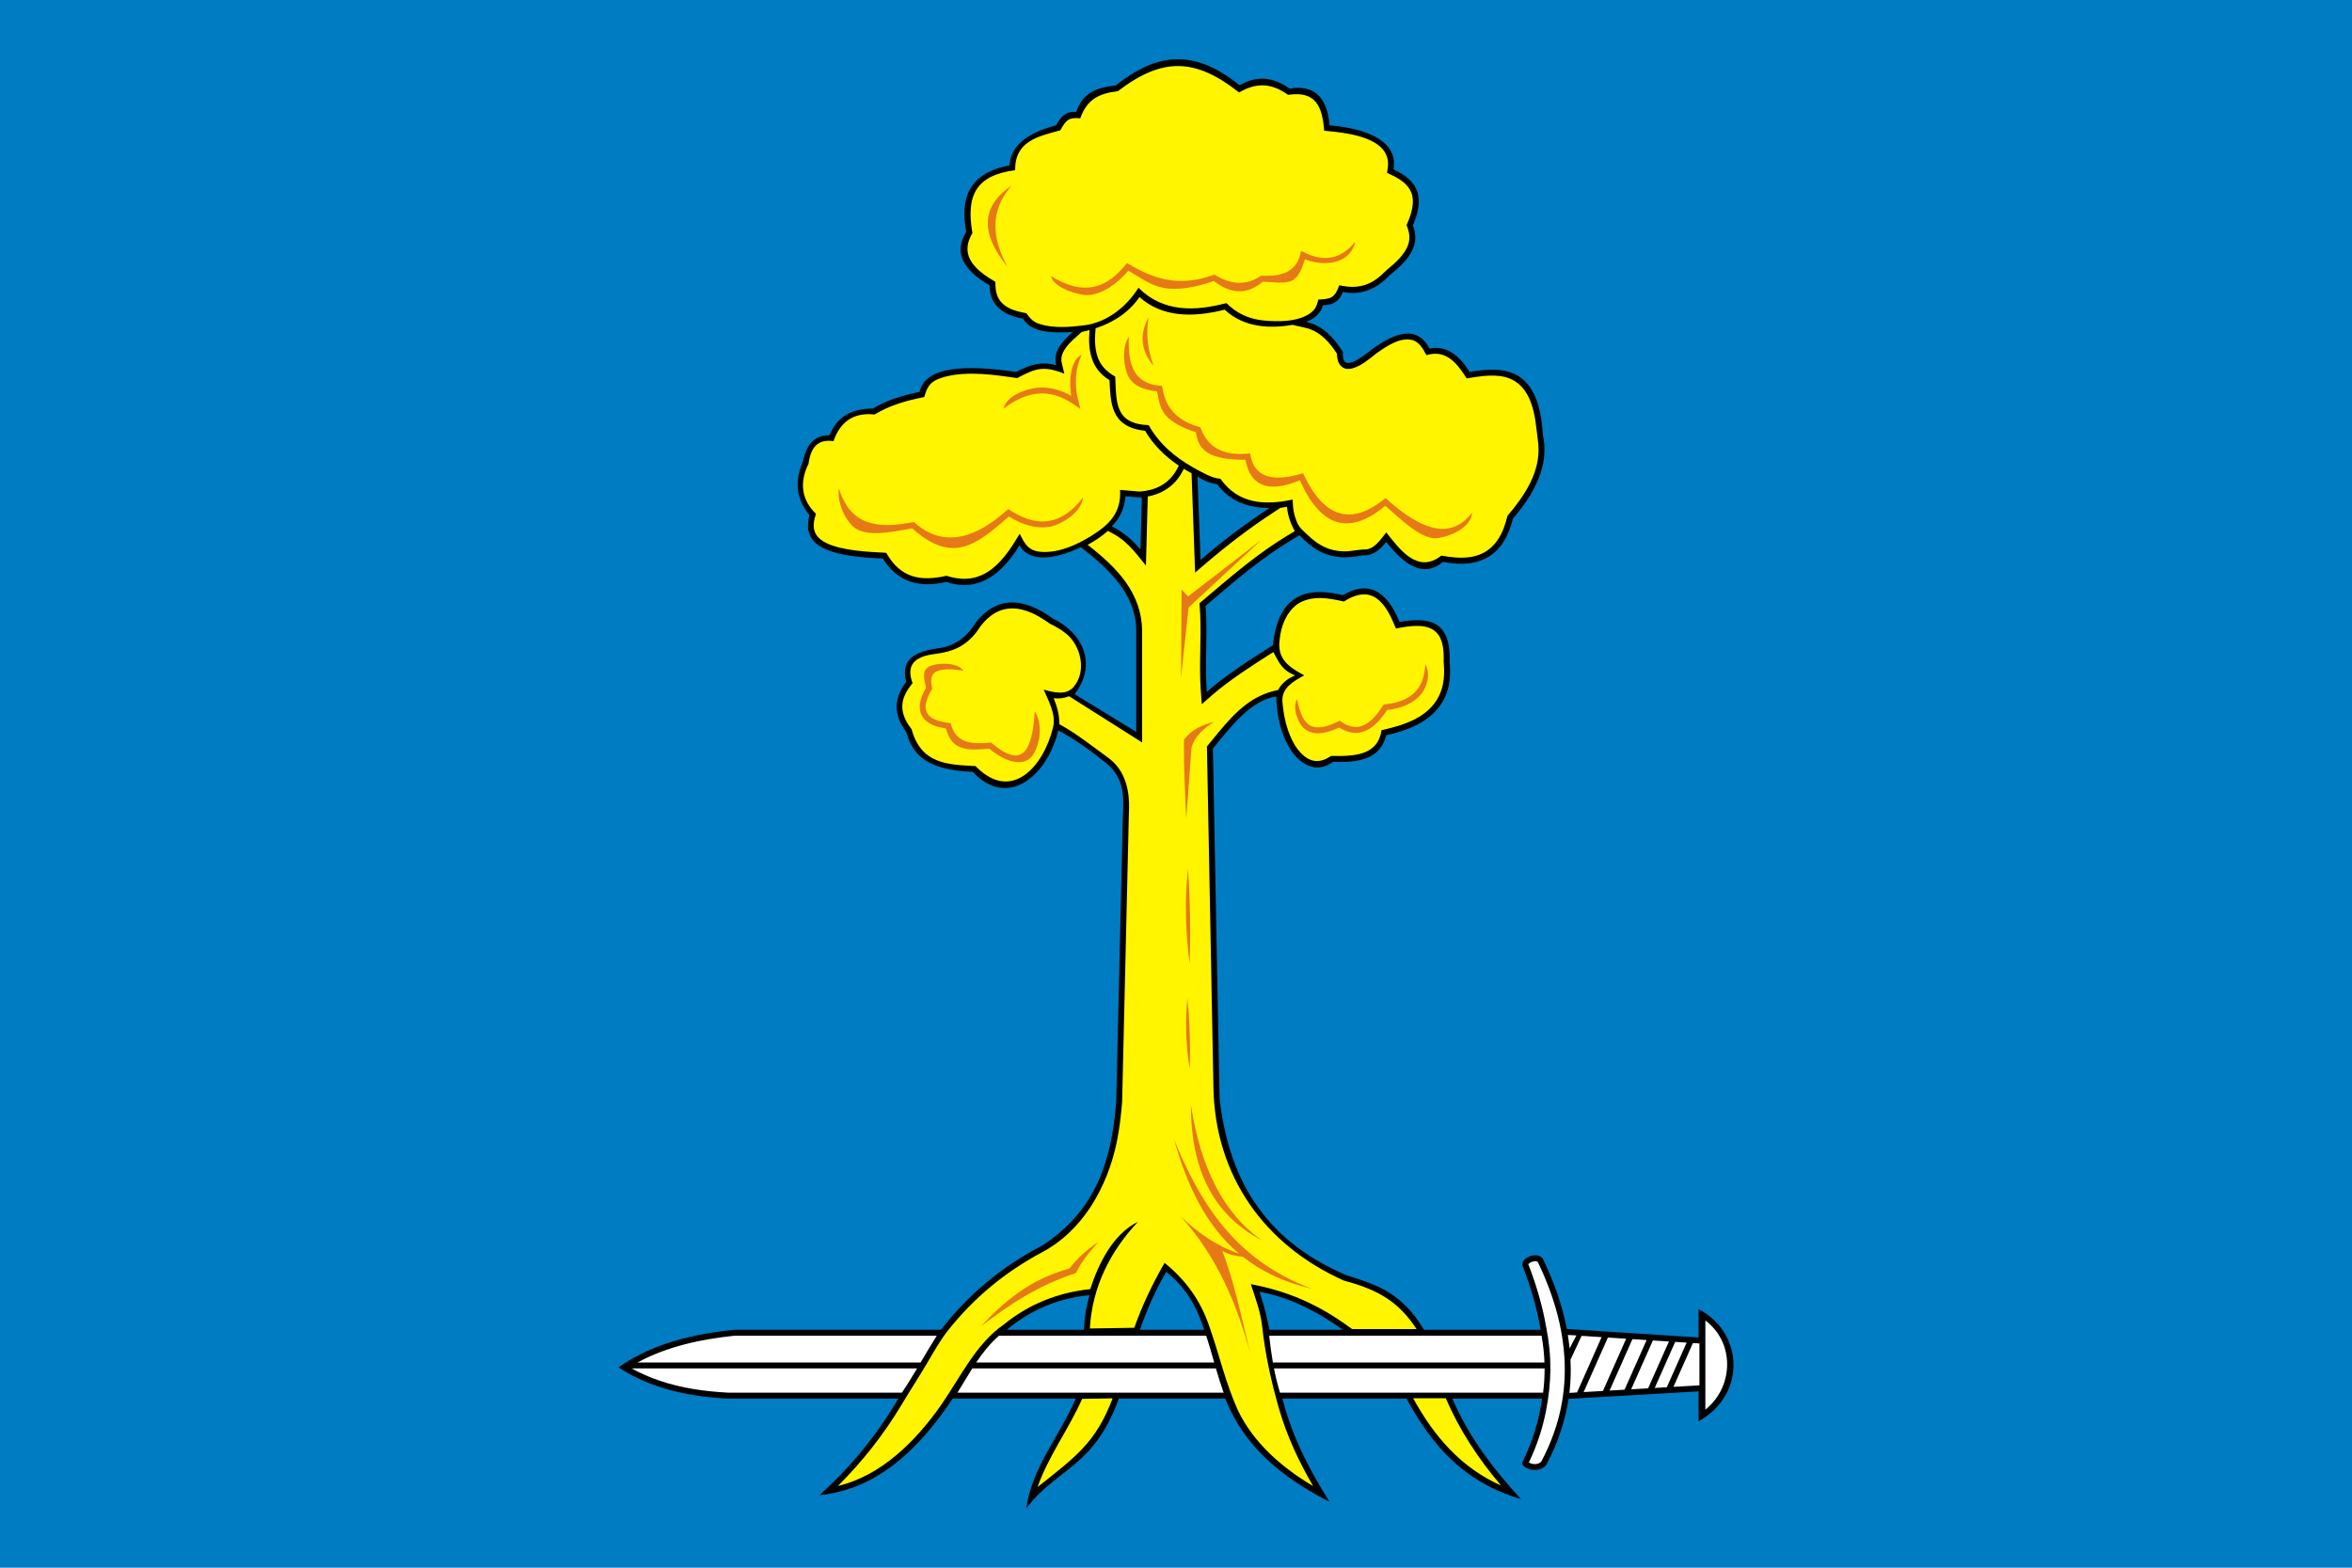 <?xml version="1.0" encoding="UTF-8"?>
<svg xmlns="http://www.w3.org/2000/svg" width="1200" height="800"
viewBox="0 0 1800 1200">
  <rect fill="#007CC3" width="1800" height="1200"/>
  <path d="M473.36 1046.62c21.541,14.36 49.463,22.338 83.77,23.934l130.394 0c-17.272,29.363 -37.665,53.525 -60.327,73.906 41.929,-4.153 74.464,-32.467 101.894,-73.906l94.224 0c-12.566,29.134 -33.302,52.116 -37.942,84.111 23.165,-30.887 51.496,-30.781 70.921,-84.111l81.37 0c10.877,26.737 30.763,54.163 79.871,79.009 -21.097,-33.279 -30.663,-57.718 -36.123,-79.009l95.023 0c18.377,33.748 42.311,63.632 87.563,76.921 -23.405,-25.375 -41.258,-50.307 -52.499,-76.921l68.671 0c-2.257,16.335 -7.109,32.533 -14.993,48.573 -2.198,3.767 11.357,10.418 18.2,2.166 8.961,-16.904 14.479,-33.735 17.044,-50.499l99.517 -5.786 0 22.922c37.121,-20.655 34.088,-68.321 0,-85.798l0 21.651 -100.835 -6.519c-3.462,-17.956 -9.771,-35.851 -18.326,-53.698 -4.475,-6.242 -17.331,-0.452 -15.6,5.199 6.405,16.472 11.172,32.856 13.895,49.133l-89.281 0c-18.025,-30.216 -38.871,-35.046 -59.5,-41.818 -65.222,-27.835 -90.224,-76.737 -96.946,-135.215 -1.701,-89.293 -3.402,-178.585 -5.102,-267.878 14.06,-17.148 28.82,-36.726 48.472,-39.895 1.141,41.418 24.475,64.383 43.371,50.1 18.849,0.536 35.95,-1.375 40.819,-20.411 35.653,-7.569 51.811,-26.277 48.474,-56.126 1.224,-32.922 -17.125,-34.041 -38.269,-30.615 -10.279,-24.906 -24.736,-31.709 -43.37,-20.409 -36.663,-9.181 -50.342,8.45 -53.576,38.268 -18.942,11.907 -37.189,23.812 -50.562,35.718 -1.701,-21.26 0.776,-44.609 -0.925,-65.869 23.072,-19.505 43.01,-37.442 71.896,-54.039 10.916,11.394 23.578,20.691 48.474,15.308 5.953,0.776 11.905,-2.627 17.858,-10.206 14.458,18.509 28.915,27.442 43.371,15.308 28.998,5.654 46.857,-5.401 53.576,-33.166 20.969,-24.218 27.057,-45.131 22.961,-63.781 -2.982,-51.106 -27.982,-53.284 -56.127,-48.472 -8.812,-14.308 -19.017,-20.261 -30.614,-17.858 -7.144,-13.407 -19.513,-17.237 -43.371,0 -12.895,10.286 -24.045,17.427 -22.961,2.551 -7.089,-11.053 -15.398,-20.275 -28.063,-22.962 7.037,-2.859 11.289,-7.111 12.756,-12.756 6.15,-0.256 11.952,-1.56 15.307,-10.205 13.298,2.711 25.203,-1.541 35.717,-12.756 13.292,-10.659 24.138,-22.017 17.859,-38.269 9.672,-22.27 3.332,-34.443 -14.845,-42.789 3.363,-19.606 -16.084,-30.855 -48.935,-33.748 -1.85,-21.887 -12.056,-31.241 -30.615,-28.063 -12.756,-9.206 -25.512,-10.056 -38.268,-2.551 -38.583,-31.473 -67.417,-21.335 -94.858,0.119 -13.532,1.541 -24.976,4.824 -30.152,20.29 -6.495,-0.776 -11.597,2.626 -15.307,10.205 -23.046,6.027 -34.951,16.233 -35.717,30.615 -31.427,6.039 -37.955,25.485 -33.166,51.024 -9.365,14.999 -3.412,28.606 17.858,40.82 0.149,14.074 8.654,22.578 25.513,25.512 4.368,6.547 11.532,12.046 38.268,10.205 -8.446,7.456 -15.494,15.261 -12.756,25.513 -11.953,-3.542 -21.458,0.256 -30.614,5.102 -40.506,-5.867 -69.695,-3.898 -73.985,15.307 -14.692,2.859 -26.597,7.111 -35.718,12.756 -16.625,-0.159 -27.68,6.644 -33.165,20.409 -10.981,-0.159 -17.784,6.645 -20.411,20.411 -6.653,14.999 -4.952,28.605 5.102,40.819 -7.502,26.783 21.691,31.547 56.127,33.166 10.587,17.093 26.746,23.046 48.474,17.858 21.494,7.356 40.202,-1.998 56.127,-28.064 6.41,11.991 23.931,12.385 46.957,1.489 21.994,17.066 42.709,36.593 42.335,64.843 0,25.513 0,51.025 0,76.537 -15.307,-9.354 -31.827,-19.468 -47.134,-28.822 17.5,-22.935 6.369,-46.891 -16.646,-57.919 -23.737,-17.252 -43.297,-16.402 -58.678,2.551 -7.42,12.373 -17.624,19.176 -30.614,20.411 -20.839,3.085 -26.447,11.438 -22.962,25.512 -9.746,12.756 -9.746,25.512 0,38.268 4.427,15.448 13.048,29.147 51.025,30.615 25.111,27.535 55.964,5.8 65.407,-31.779 12.756,6.803 26.06,16.447 37.224,25.631 13.044,10.732 12.99,25.165 12.175,39.313 -1.701,73.135 -3.402,146.27 -5.102,219.405 -3.741,48.404 -17.228,83.927 -56.127,109.703 -33.571,17.386 -58.446,39.603 -77.996,64.779l-158.215 0c-42.087,4.188 -68.813,14.959 -88.557,28.722z"/>
  <path fill="#007CC3" d="M916.419 364.565c0.748,20.929 1.646,43.148 2.394,64.076 16.07,-14.015 33.634,-27.281 52.694,-39.801 -19.995,-0.092 -31.767,-7.38 -39.801,-17.939 -7.154,-1.596 -10.989,-3.159 -15.287,-6.337zm55.091 653.329c-1.794,-9.132 -4.08,-18.642 -7.553,-29.062 21.911,3.883 43.094,14.304 63.795,29.062l-56.242 0zm-99.174 0c5.193,-14.79 11.598,-29.579 20.186,-44.369 16.077,12.768 23.661,27.9 29.067,44.369l-49.253 0zm-101.923 0c17.448,-14.38 38.021,-24.074 63.431,-26.511 -2.639,9.233 -3.978,18.032 -4.357,26.511l-59.074 0zm102.386 -597.26c0.347,-13.228 0.696,-26.458 1.044,-39.686 -4.178,-0.348 -8.355,-0.697 -12.533,-1.044 -0.697,9.051 -4.178,16.709 -10.443,22.976 8.702,4.526 16.013,10.443 21.932,17.754z"/>
  <path fill="white" d="M971.295 1022.43c0.81,7.004 1.675,13.739 2.856,20.516l207.849 0c-0.257,-6.754 -1.009,-13.61 -2.219,-20.516l-208.486 0zm3.69 25.031c1.18,6.027 2.654,12.142 4.602,18.56 67.297,0 134.302,0 201.331,0 0.834,-6.115 1.222,-12.302 1.185,-18.56l-207.117 0zm208.082 33.151c-2.889,14.122 -6.894,25.915 -13.032,38.88 2.673,1.522 6.583,1.817 9.045,-0.278l0.548 -0.535c0.207,-0.295 2.548,-5.032 2.862,-5.685 5.405,-11.256 9.523,-23.035 12.073,-35.264 2.557,-12.605 3.496,-25.319 2.715,-38.219 -1.12,-18.514 -5.132,-35.476 -11.478,-52.596 -2.633,-7.102 -5.626,-14.059 -8.876,-20.897 -0.174,-0.243 -0.736,-0.456 -1.033,-0.522 -1.933,-0.43 -5.048,0.648 -6.256,2.235 5.991,15.527 10.767,31.45 13.639,47.859 4.567,23.021 4.128,42.686 -0.207,65.022zm18.017 -14.399l5.825 -0.339 18.822 -42.348 -15.319 -0.991 -8.53 18.312c0.467,8.627 0.233,16.729 -0.798,25.366zm10.892 -0.633l14.768 -0.859 17.77 -39.981 -13.985 -0.905 -18.553 41.745zm19.835 -1.153l11.463 -0.667 16.892 -38.009 -10.854 -0.702 -17.5 39.378zm16.528 -0.961l12.964 -0.754 15.937 -35.857 -12.276 -0.794 -16.624 37.404zm18.029 -1.048l9.259 -0.539 15.177 -34.148 -8.767 -0.567 -15.668 35.254zm14.326 -0.834l19.896 -1.156 0 -32.063 -4.988 -0.322 -14.908 33.542zm-74.246 -39.359l-6.563 -0.371c0.535,3.423 0.981,6.847 1.329,10.272l5.235 -9.901zm98.674 56.778c21.68,-17.203 22.76,-51.189 0,-68.225l0 68.225zm-381.99 -56.574l-158.583 0c-6.865,5.967 -12.439,13.025 -17.485,20.516l182.178 0c-1.97,-6.872 -3.883,-13.693 -6.11,-20.516zm-179.021 25.031c-3.891,6.104 -7.537,12.396 -11.337,18.56l203.679 0c-2.251,-6.319 -4.135,-12.479 -5.908,-18.56l-186.433 0zm-27.169 -25.031l-154.788 0c-25.736,2.715 -51.282,8.086 -74.266,20.516l216.657 0c4.056,-6.868 8.054,-13.695 12.398,-20.516zm-233.503 25.031c6.372,3.601 13.882,6.835 20.805,9.213 17.104,5.871 35.015,8.4 53.004,9.347l132.977 0c4.128,-6.104 7.925,-12.314 11.643,-18.56l-218.43 0z"/>
  <path fill="#FFF500" d="M797.145 958.754c-28.114,15.054 -51.763,34.664 -71.618,59.611 -6.164,7.84 -10.954,16.486 -16.028,25.084 -6.4,10.846 -13.286,21.357 -19.72,32.173 -13.57,22.561 -29.849,43.241 -48.519,61.798 33.32,-7.767 59.89,-34.709 78.924,-61.873 14.528,-20.91 26.709,-46.967 47.937,-61.63 19.344,-15.692 41.524,-24.541 66.219,-27.144 6.515,-19.734 17.206,-41.876 36.596,-51.602 -21.402,22.707 -35.122,50.215 -36.861,81.737l33.996 -0.548c6.168,-17.437 13.966,-33.716 23.179,-49.707 16.363,13.289 27.695,28.976 34.383,49.042 7.537,21.378 12.366,43.184 21.798,63.989 12.132,25.097 33.895,43.887 57.481,57.817 -10.866,-18.657 -20.29,-38.816 -26.209,-59.624 -6.113,-21.695 -10.292,-40.361 -12.789,-62.798 -1.228,-11.037 -5.202,-21.619 -8.67,-32.111 26.433,4.936 48.976,14.341 71.161,29.841l6.475 4.571 49.261 0c-13.407,-20.46 -28.819,-30.064 -55.482,-37.068 -60.968,-27.151 -98.721,-80.145 -100.009,-147.736l-4.975 -261.172 9.09 -11.097c12.849,-15.443 25.558,-28.364 45.327,-32.091 2.48,-4.618 6.639,-8.617 13.1,-11.203 -11.059,-4.427 -12.661,-11.02 -16.674,-17.887 -14.667,9.255 -33.661,21.453 -46.675,32.787l-8.094 7.124 -0.82 -11.119c-1.307,-19.259 0.477,-38.684 -0.409,-57.938 -0.125,-2.739 -0.335,-5.472 -0.536,-8.207 24.455,-20.705 44.621,-38.724 72.903,-55.172 -3.157,-5.811 -5.408,-12.143 -5.957,-18.678 -1.694,0.318 -3.385,0.593 -5.074,0.835 -0.107,0.041 -9.169,6.051 -11.139,7.38 -19.056,12.846 -36.77,27.1 -54.097,42.141l-2.714 -75.978c-2.065,-1.114 -4.046,-2.255 -5.948,-3.423 -5.591,11.881 -15.052,18.795 -27.559,21.163l-1.394 52.868c-8.685,-10.586 -15.03,-20.003 -29.178,-26.509 -4.448,4.05 -9.927,7.659 -15.438,10.607 22.355,17.467 41.616,36.779 41.702,66.661l0 84.637 -55.913 -35.379c-3.508,1.428 -7.382,2.031 -11.772,1.476 2.617,6.592 4.522,13.207 4.277,19.889 13.319,7.29 25.27,16.891 37.521,25.794 11.194,8.137 15.478,21.027 15.868,34.577 0.079,2.746 0.015,5.497 -0.12,8.241l-5.172 220.75c-0.866,10.272 -2.011,20.505 -4.104,30.612 -7.157,34.105 -25.657,67.701 -57.533,84.487zm104.976 -602.343c-10.954,-7.367 -19.697,-16.256 -25.794,-26.667 -26.308,-2.804 -26.33,-21.007 -27.218,-38.772 -14.264,-8.546 -16.61,-22.971 -15.299,-38.291 -1.909,0.514 -3.875,0.98 -5.901,1.4 -0.071,0.035 -4.962,4.4 -6.066,5.427 -4.911,4.569 -10.945,10.898 -9.302,18.195l1.991 8.326c-16.595,-6.602 -22.617,-3.664 -35.999,3.358 -17.607,-2.464 -37.417,-5.506 -54.898,-1.084 -10.873,2.75 -13.795,6.5 -16.265,15.599 -13.407,2.666 -26.252,6.194 -38.078,13.385 -17.359,-1.879 -26.678,6.85 -31.419,20.399 -12.352,-1.835 -17.48,5.257 -19.085,17.25 -7.32,14.733 -5.105,28.024 5.683,38.374 -3.324,9.898 -2.375,17.033 7.547,22.153 11.864,6.12 33.024,7.03 46.202,7.693 11.301,19.861 26.93,21.887 46.127,17.577 13.87,4.427 25.889,2.746 37.174,-7.228 5.212,-4.609 9.679,-10.369 13.434,-16.202l5.473 -8.732c4.038,8.438 7.054,13.367 17.006,13.895 13.434,0.712 26.976,-5.545 38.067,-12.47 13.565,-8.469 22.71,-17.633 21.684,-34.982l15.23 1.271c6.066,-0.488 11.324,-1.941 15.776,-4.359 6.093,-3.312 10.736,-8.483 13.929,-15.511zm-63.628 -105.125c-0.776,7.486 -0.712,14.508 1.078,20.578 2.252,7.631 7.085,12.605 13.922,16.4 0.963,18.998 -0.781,36.21 25.577,37.181 8.061,14.297 20.186,24.626 34.351,32.533 5.722,3.135 14.015,8.216 20.568,8.48 13.754,19.466 34.029,20.491 55.287,15.947 0.086,6.265 0.938,11.91 3.475,17.735 1.821,4.182 4.639,6.07 8.083,9.433 8.08,7.756 16.186,12.213 27.619,12.463 5.552,0.122 10.795,-1.443 16.26,-1.45 7.071,-0.009 12.217,-8.069 16.201,-13.053 10.18,12.821 24.037,32.137 42.144,17.759 14.278,2.558 29.836,3.45 40.515,-8.636 5.52,-6.247 8.102,-13.959 10.149,-21.852 12.804,-15.059 25.221,-33.286 23.617,-54.188 -0.299,-3.891 -0.958,-7.804 -1.388,-11.689 -2.028,-18.901 -7.182,-39.021 -29.133,-41.189 -8.197,-0.81 -16.313,0.598 -24.369,1.912 -7.013,-11.122 -15.625,-22.522 -30.755,-17.766 -2.885,-5.17 -5.798,-10.977 -12.402,-11.915 -9.063,-1.289 -18.869,5.55 -25.88,10.496 -5.35,4.244 -11.525,9.561 -18.208,11.446 -8.315,2.347 -12.045,-3.827 -12.069,-11.282 -0.043,-0.142 -2.228,-3.244 -2.489,-3.604 -5.349,-7.344 -11.832,-13.671 -20.897,-15.932l-10.602 -2.445c-18.235,3.208 -37.741,1.72 -51.915,-11.616 -24.339,6.216 -47.91,5.893 -65.165,-9.659 -8.082,11.665 -19.685,19.361 -33.578,23.91zm167.013 -14.004c2.036,-2.385 2.623,-5.06 3.435,-7.983 9.509,-0.45 12.562,-1.1 15.998,-10.97 13.547,3.094 24.131,0.568 34.294,-9.765l2.595 -2.366c6.12,-4.995 13.913,-11.916 16.121,-19.786 1.038,-3.7 0.783,-7.417 -0.405,-11.05l-1.089 -3.047 1.511 -3.615c2.568,-6.411 4.736,-14.499 2.138,-21.242 -2.368,-6.144 -8.297,-10.147 -13.97,-12.945l-4.605 -2.19c0.411,-3.001 1.031,-6.026 0.65,-9.065 -2.412,-19.234 -33.977,-21.761 -48.791,-23.202 -1.411,-18.655 -6.47,-30.674 -27.582,-27.459 -12.83,-8.995 -23.771,-9.693 -37.566,-1.859 -33.22,-26.191 -58.404,-27.269 -92.674,-0.973 -14.486,1.773 -23.65,6.21 -28.844,20.799 -8.398,-0.836 -10.816,1.004 -15.25,9.187 -17.459,4.737 -34.717,8.395 -34.6,30.506 -29.692,3.906 -37.77,18.953 -32.667,48.162 -10.773,18.135 3.576,29.069 17.562,37.313 0.104,3.521 0.053,6.306 1.15,9.661 3.279,10.026 13.492,12.672 22.584,14.375 2.828,4.08 5.483,6.86 10.481,8.375 10.689,3.24 23.016,2.259 33.968,0.85 17.382,-2.235 32.289,-14.298 41.328,-28.72 18.945,18.946 43.372,18.058 67.289,11.739 7.809,7.75 16.86,12.039 27.813,13.234 10.214,1.114 30.243,1.793 39.129,-7.964zm-24.098 299.354c0.951,11.913 3.541,23.748 9.728,34.107 7.324,10.896 16.019,15.86 27.587,7.879 17.552,0.367 35.731,-0.235 38.556,-19.67 16.578,-3.745 35.056,-9.227 43.613,-25.527 4.362,-8.306 4.792,-17.485 3.948,-26.607 0.081,-4.201 0.076,-8.373 -0.713,-12.526 -3.509,-18.448 -20.456,-16.111 -35.8,-13.235 -3.485,-8.147 -7.169,-17.295 -14.524,-22.774 -7.032,-5.241 -15.084,-3.594 -22.136,0.306l-3.207 1.859c-12.014,-2.79 -24.852,-5.066 -35.787,2.13 -8.349,6.433 -12.211,16.394 -13.305,26.603 -2.263,15.288 6.968,21.399 18.767,27.757 -7.762,4.382 -17.196,9.176 -16.726,19.698zm-159.645 -10.965c10.004,-11.885 5.493,-31.263 -5.67,-40.504 -3.853,-3.188 -8.185,-5.568 -12.64,-7.776 -5.644,-3.99 -11.513,-7.676 -18.129,-9.86 -9.469,-3.128 -18.299,-2.433 -26.485,3.438 -3.377,2.424 -6.125,5.341 -8.607,8.633 -9.887,15.653 -22.019,19.398 -35.063,21.041 -16.589,2.089 -21.524,9.4 -16.762,22.344 -9.493,11.23 -10.674,21.403 -2.079,33.406l1.318 1.78c7.277,26.594 27.261,27.154 48.913,28.231 27.935,28.739 52.458,-0.523 59.367,-29.777 2.342,-9.915 -3.311,-19.733 -7.2,-28.74 8.385,2.347 17.413,4.465 23.037,-2.217zm259.704 544.622c16.398,29.713 36.776,53.166 67.315,66.829 -17.331,-20.415 -31.716,-42.197 -42.33,-66.829l-24.985 0zm-253.287 0.462c-10.212,23.07 -25.744,43.675 -34.121,67.512 29.478,-23.396 44.528,-33.981 57.45,-67.889l-23.329 0.377z"/>
  <path fill="#E77817" d="M774.328 141.985c-23.346,15.635 -24.417,36.411 -3.213,62.328 -11.676,-21.526 -14.248,-42.516 3.213,-62.328zm-23.706 873.325c20.784,-15.806 42.534,-31.008 72.841,-40.861 3.661,-7.995 10.102,-15.99 17.321,-23.983 -8.439,5.773 -16.137,12.287 -22.207,20.431 -31.57,8.859 -50.654,26.042 -67.955,44.414zm197.728 -55.608c-18.073,-6.306 -32.594,-16.758 -45.385,-29.224 28.171,30.568 43.789,67.729 54.185,106.594 -6.73,-27.025 -12.237,-55.272 -21.763,-79.502 4.878,2.556 10.121,4.017 15.728,4.385 13.956,11.06 31.163,19.502 52.671,24.484 -58.959,-22.134 -85.479,-65.895 -105.263,-114.145 9.833,34.59 24.039,65.66 49.827,87.407zm-36.947 -114.057c-0.111,47.413 15.657,83.759 54.631,103.93 -29.813,-20.597 -47.321,-56.092 -54.631,-103.93zm-2.665 -81.723c-1.776,18.653 -1.185,36.716 1.776,54.185 0.593,-18.061 0,-36.124 -1.776,-54.185zm0.444 -99.045c-2.701,24.908 -1.887,49.115 1.332,72.84 0.704,-24.28 0.333,-48.56 -1.332,-72.84zm-1.332 -38.197c1.332,-18.063 2.665,-36.124 3.998,-54.187 2.252,-8.774 9.138,-14.77 17.321,-19.987 -8.59,2.36 -16.883,5.464 -23.095,13.769 -0.193,20.919 0.774,40.679 1.776,60.404zm-170.489 -113.248c-10.124,-1.757 -17.17,-1.48 -21.138,0.835 -4.7,2.741 -3.815,8.451 -2.708,12.829 -2.241,3.78 -4.466,7.88 -5.033,12.313 -0.576,4.509 1.181,7.998 5.08,10.311 4.226,2.505 9.249,3.244 14.037,3.856 3.738,16.219 17.506,16.093 30.856,14.8 5.196,4.336 17.316,14.425 24.845,7.556 5.206,-4.749 7.735,-16.088 8.59,-31.545 7.88,12.668 2.184,30.755 -3.324,35.779 -6.506,5.936 -18.149,3.847 -31.564,-7.115 -16.127,1.419 -28.346,2.154 -33.079,-15.412 -5.27,-0.803 -9.491,-2.144 -12.663,-4.025 -5.438,-3.223 -8.061,-8.491 -7.258,-14.772 0.47,-3.678 2.03,-7.83 4.68,-12.452 -1.707,-7.643 -3.058,-12.989 2.165,-16.035 5.582,-3.256 22.056,-3.69 26.513,3.077zm255.313 21.755c1.669,8.23 3.918,15.536 8.482,19.146 4.418,3.495 11.421,3.64 22.949,-2.076l1.182 -0.586 1.093 0.745c5.041,3.439 10.1,4.978 15.188,3.477 5.31,-1.569 10.853,-6.392 16.714,-15.693l0.583 -0.927 1.089 -0.118c11.747,-1.267 19.228,-4.981 23.854,-10.329 4.616,-5.337 6.497,-12.435 6.996,-20.422 4.68,8.636 0.553,18.601 -3.579,23.379 -5.204,6.018 -13.31,10.222 -25.707,11.744 -6.3,9.724 -12.518,14.887 -18.676,16.704 -6.177,1.824 -12.118,0.314 -17.907,-3.352 -12.728,6.044 -20.955,5.443 -26.576,0.996 -5.008,-3.96 -9.658,-16.207 -5.685,-22.687zm-88.821 -16.435c1.924,-17.914 3.849,-35.829 5.773,-53.742 18.654,-17.321 37.309,-34.643 55.963,-51.965 -18.802,14.509 -37.605,29.017 -56.407,43.526 -1.629,-1.776 -3.256,-3.553 -4.885,-5.329 -0.149,22.503 -0.296,45.007 -0.444,67.511zm-261.88 -144.985c3.132,9.922 7.892,18.324 16.368,23.241 12.185,7.07 28.028,5.157 41.049,2.511 24.745,22.713 51.412,9.165 72.152,-9.863 9.145,5.922 19.411,10.842 30.659,9.206 9.25,-1.346 18.166,-7.094 26.687,-18.065 -1.449,12.862 -19.155,21.54 -26.05,22.544 -9.952,1.449 -20.241,-1.482 -30.807,-8.008 -26.631,23.871 -44.169,35.498 -74.002,9.064 -19.35,3.764 -33.474,5.813 -42.814,0.393 -5.63,-3.266 -14.813,-16.818 -13.242,-31.022zm151.401 -76.928c8.479,-0.872 17.261,0.893 26.44,6.143 -1.128,-6.384 -2.418,-25.995 7.982,-31.574 -4.929,11.088 -5.744,23.022 -2.447,35.799l1.512 5.858 -4.981 -3.442c-19.221,-13.279 -36.471,-9.969 -53.9,3.159 2.485,-10.526 18.627,-15.248 25.394,-15.944zm70.6 -39.079c-0.569,10.74 0.503,19.866 4.204,26.411 3.557,6.293 9.707,10.268 19.419,11.056l1.765 0.143 0.289 1.75c1.111,6.731 3.472,12.809 7.83,17.842 4.382,5.063 10.833,9.133 20.126,11.838l1.088 0.318 0.399 1.064c5.379,14.341 17.245,20.706 35.601,19.093l2.018 -0.178 0.398 1.993c3.106,15.529 15.867,20.091 38.283,13.687l1.825 -0.522 0.83 1.726c15.463,32.146 35.737,38.306 60.822,18.481l1.483 -1.173 1.411 1.252c12.947,11.482 25.165,19.409 36.216,21.651 10.624,2.154 20.284,-1.076 28.62,-11.711 -1.051,13.936 -24.09,20.708 -30.791,19.349 -11.508,-2.334 -22.638,-13.362 -35.634,-24.674 -27.802,23.14 -49.483,16.313 -65.365,-19.522 -24.56,10.354 -38.138,3.835 -41.699,-15.696 -26.601,0.081 -36.203,-6.528 -37.838,-21.119 -9.631,-2.972 -18.381,-7.4 -23.14,-12.898 -4.58,-5.29 -5.281,-11.516 -6.634,-18.353 -10.397,-1.256 -17.808,-4.022 -21.896,-11.255 -3.365,-5.953 -5.66,-22.124 0.37,-30.55zm15.092 -14.894c-7.283,13.279 -5.998,25.702 3.855,37.269 -4.713,-12.423 -5.998,-24.846 -3.855,-37.269zm-74.637 -31.48c9.937,6.129 19.684,9.559 29.133,8.673 9.384,-0.881 18.631,-6.067 27.687,-17.172l1.219 -1.495 1.667 0.964c8.91,5.156 18.117,9.676 28.505,11.652 10.342,1.968 21.956,1.435 35.793,-3.475l1 -0.356 0.921 0.559c12.249,7.429 23.652,7.658 34.209,0.686l0.617 -0.406 0.738 0.035c7.502,0.358 14.063,-0.409 19.117,-2.973 4.85,-2.46 8.372,-6.68 10.066,-13.319l0.691 -2.706 2.504 1.235c15.409,7.604 28.41,4.809 39.005,-8.385 -5.311,21.006 -29.843,17.389 -38.585,13.566 -2.272,6.568 -4.372,13.504 -9.717,16.215 -5.643,2.863 -14.62,1.218 -22.563,0.912 -11.698,10.005 -24.195,9.854 -37.493,-0.452 -14.241,4.884 -27.6,7.293 -38.422,5.235 -10.376,-1.975 -18.228,-8.193 -27.002,-13.166 -9.52,11.125 -20.044,17.675 -30.194,18.627 -6.966,0.653 -27.494,-5.523 -28.897,-14.454z"/>
</svg>
